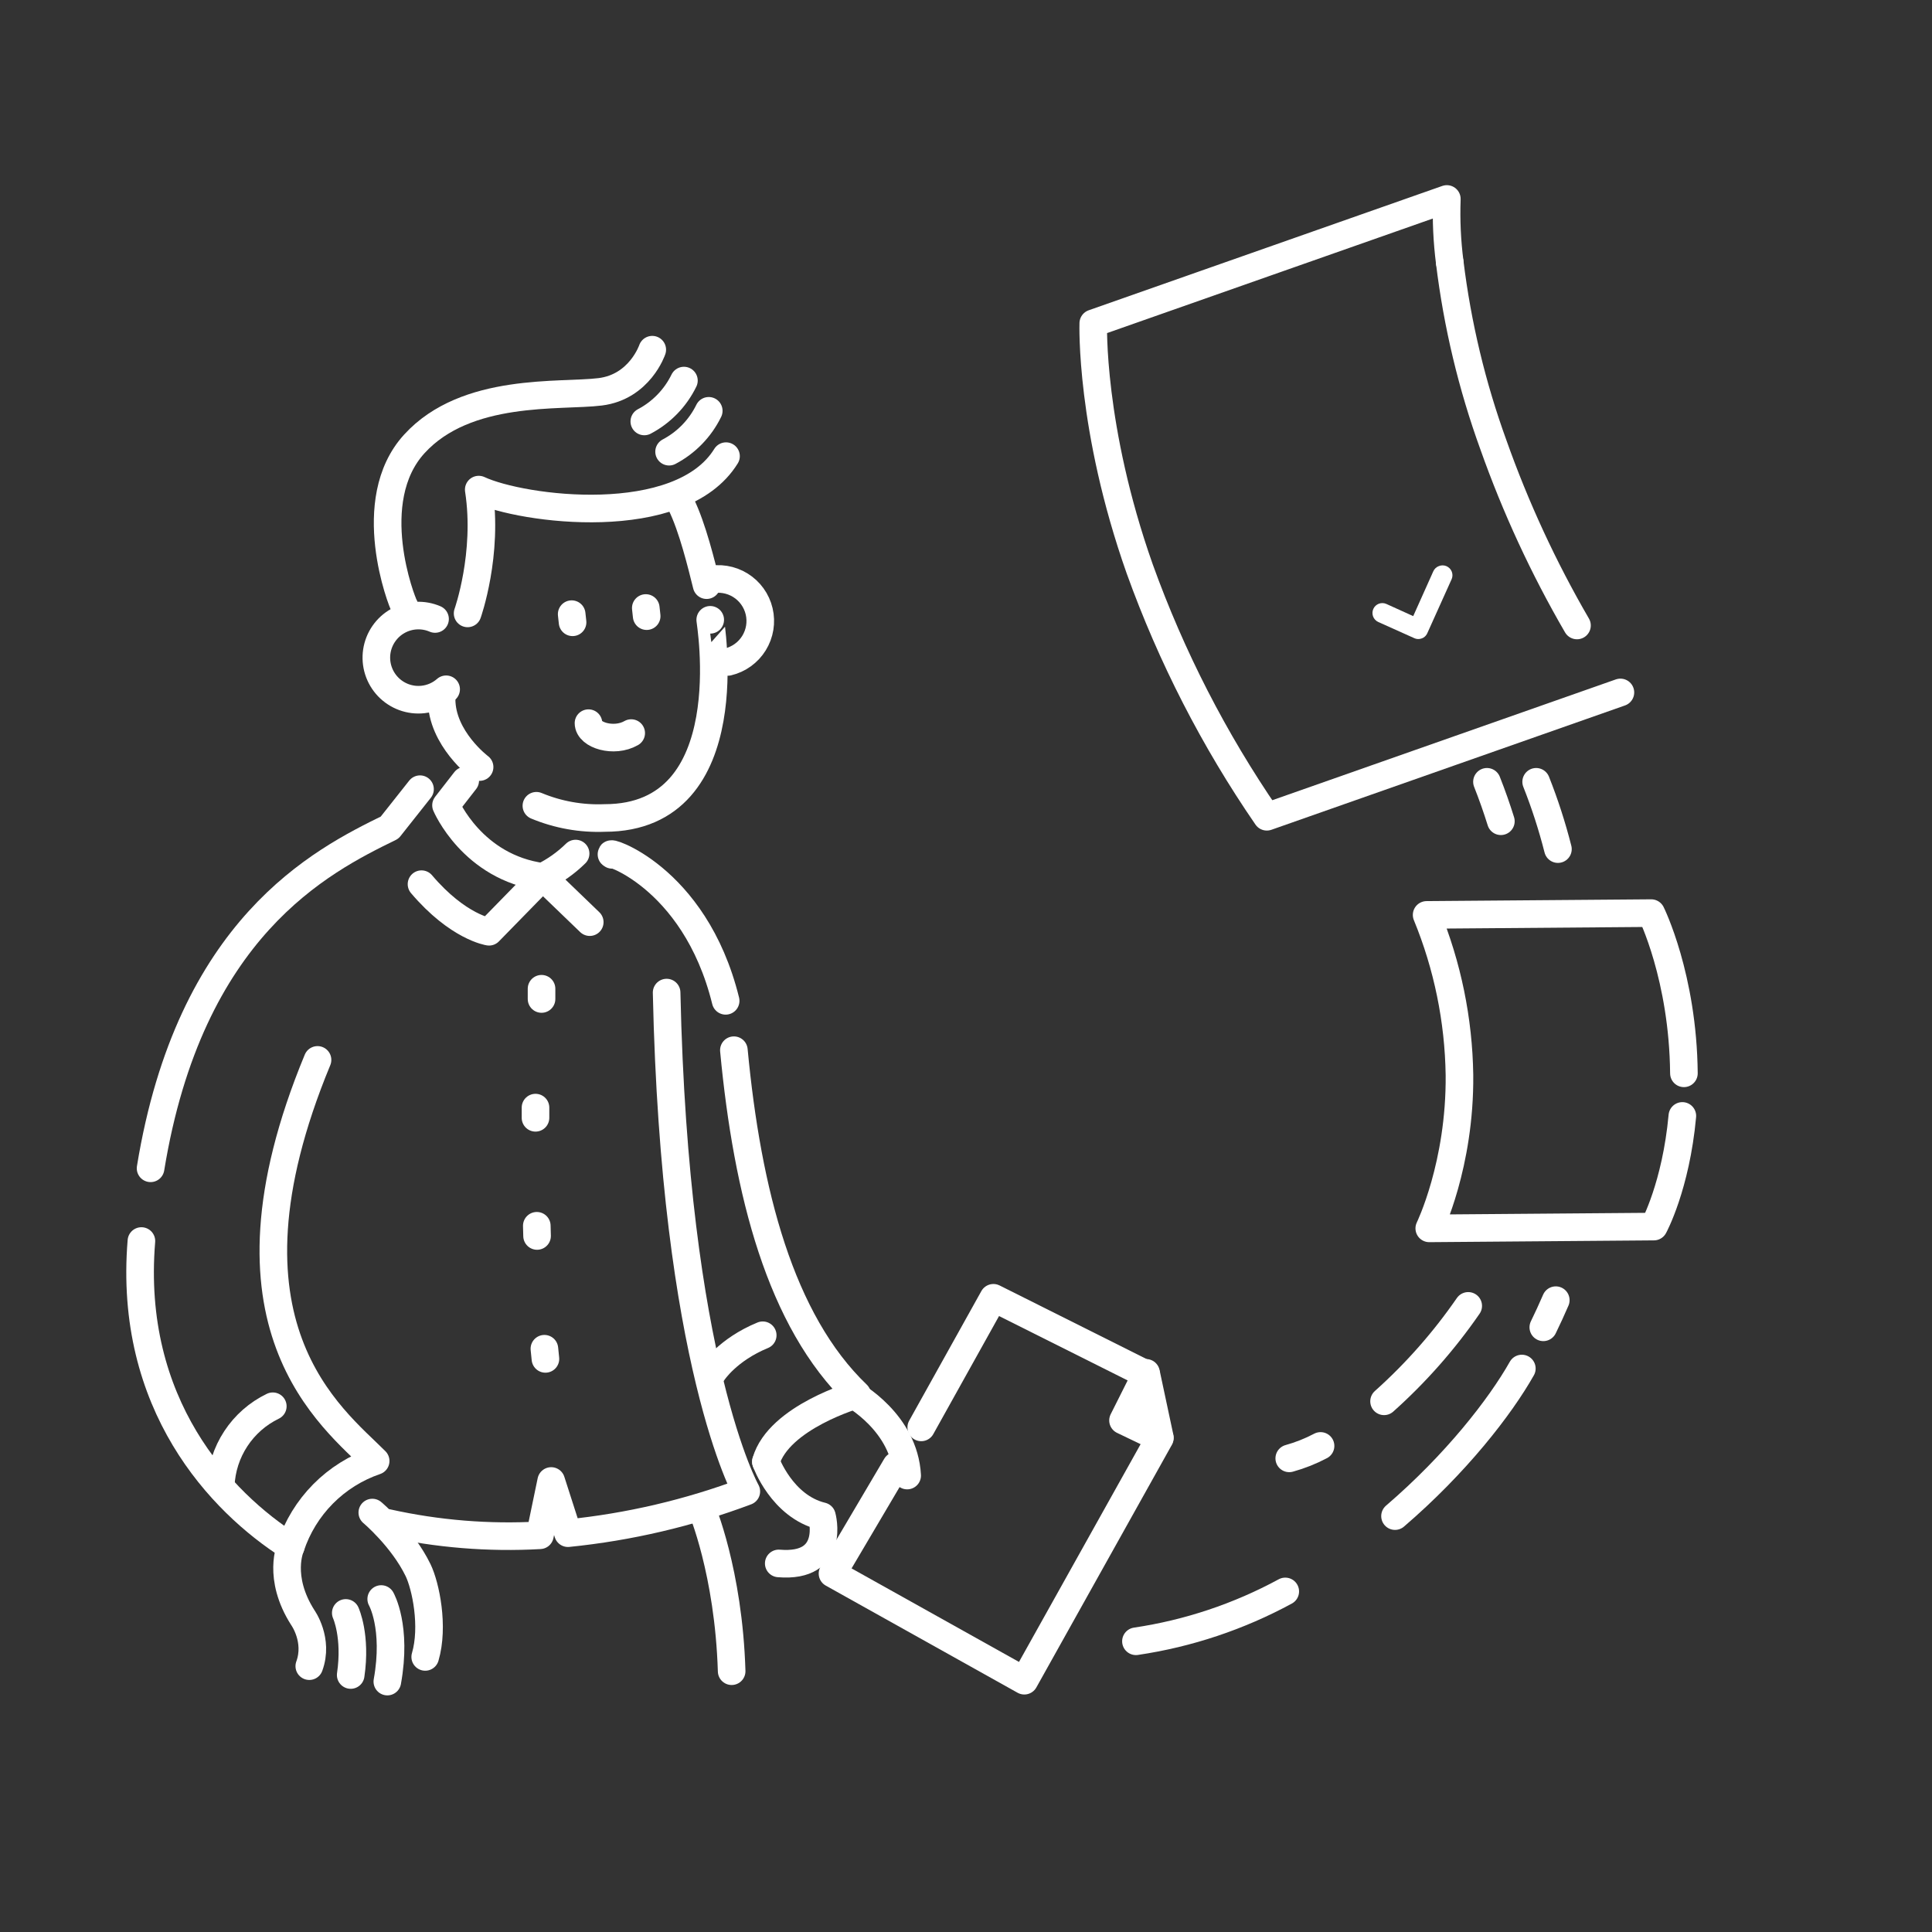 <svg width="280" height="280" viewBox="0 0 280 280" fill="none" xmlns="http://www.w3.org/2000/svg">
<rect x="0" y="0" width="280" height="280" fill="#333333" stroke="none"/>
<path d="M133.512 206.869L143.973 188.086L166.113 199.169L162.756 205.858L168.09 208.418L148.451 243.58L120.652 228.051L129.882 212.417" stroke="white" stroke-width="4" stroke-linecap="round" stroke-linejoin="round"/>
<path d="M166.094 198.961L168.09 208.327" stroke="white" stroke-width="4" stroke-linecap="round" stroke-linejoin="round"/>
<path d="M111.002 211.852C111.002 211.852 113.322 218.333 119.123 219.74C119.123 219.74 121.217 227.284 112.862 226.584" stroke="white" stroke-width="4" stroke-linecap="round" stroke-linejoin="round"/>
<path d="M83.422 123.703C82.022 125.075 80.411 126.215 78.652 127.08C68.437 125.725 64.639 116.709 64.639 116.709L67.426 113.125" stroke="white" stroke-width="4" stroke-linecap="round" stroke-linejoin="round"/>
<path d="M106.359 152.203C108.304 172.801 113.087 191.429 124.229 202.111C124.229 202.111 112.86 205.351 111 211.833" stroke="white" stroke-width="4" stroke-linecap="round" stroke-linejoin="round"/>
<path d="M88.724 123.892C87.155 123.017 100.637 126.673 105.167 145.048" stroke="white" stroke-width="4" stroke-linecap="round" stroke-linejoin="round"/>
<path d="M60.873 114.375L56.466 119.943C46.484 124.817 27.513 134.448 21.822 169.319" stroke="white" stroke-width="4" stroke-linecap="round" stroke-linejoin="round"/>
<path d="M96.612 143.852C97.772 197.7 108.162 216.146 108.162 216.146C99.845 219.274 91.156 221.309 82.314 222.2L79.883 214.636L78.25 222.504C70.829 222.924 63.385 222.318 56.129 220.702" stroke="white" stroke-width="4" stroke-linecap="round" stroke-linejoin="round"/>
<path d="M20.494 179.859C18.543 203.517 31.953 217.711 42.129 224.167C42.129 224.167 40.139 228.574 43.892 234.446C43.892 234.446 46.212 237.687 44.825 241.472" stroke="white" stroke-width="4" stroke-linecap="round" stroke-linejoin="round"/>
<path d="M42.13 224.167C43.082 221.284 44.69 218.661 46.827 216.504C48.963 214.347 51.571 212.715 54.444 211.735C48.209 205.461 30.055 192.148 46.019 153.609" stroke="white" stroke-width="4" stroke-linecap="round" stroke-linejoin="round"/>
<path d="M53.957 219.211C53.957 219.211 58.332 222.892 60.594 227.566C61.696 229.847 62.921 235.726 61.625 240.133" stroke="white" stroke-width="4" stroke-linecap="round" stroke-linejoin="round"/>
<path d="M55.248 231.742C55.248 231.742 57.568 235.78 56.136 243.707" stroke="white" stroke-width="4" stroke-linecap="round" stroke-linejoin="round"/>
<path d="M50.113 233.758C50.113 233.758 51.656 237.109 50.826 242.754" stroke="white" stroke-width="4" stroke-linecap="round" stroke-linejoin="round"/>
<path d="M85.471 133.644L78.653 127.078L70.875 135.037C70.875 135.037 66.396 134.389 61.088 128.141" stroke="white" stroke-width="4" stroke-linecap="round" stroke-linejoin="round"/>
<path d="M78.484 143.297V144.781" stroke="white" stroke-width="4" stroke-linecap="round" stroke-linejoin="round"/>
<path d="M77.609 160.523V162.001" stroke="white" stroke-width="4" stroke-linecap="round" stroke-linejoin="round"/>
<path d="M77.797 177.648L77.836 179.126" stroke="white" stroke-width="4" stroke-linecap="round" stroke-linejoin="round"/>
<path d="M78.898 195.469L79.047 196.94" stroke="white" stroke-width="4" stroke-linecap="round" stroke-linejoin="round"/>
<path d="M123.146 201.805C123.743 202.122 131.054 206.193 131.475 213.847" stroke="white" stroke-width="4" stroke-linecap="round" stroke-linejoin="round"/>
<path d="M31.992 215.303C32.092 212.883 32.846 210.536 34.175 208.511C35.503 206.486 37.356 204.859 39.537 203.805" stroke="white" stroke-width="4" stroke-linecap="round" stroke-linejoin="round"/>
<path d="M103.346 198.856C103.346 198.856 105.433 195.616 110.54 193.516" stroke="white" stroke-width="4" stroke-linecap="round" stroke-linejoin="round"/>
<path d="M101.662 218.578C101.662 218.578 105.596 227.762 106.037 242.203" stroke="white" stroke-width="4" stroke-linecap="round" stroke-linejoin="round"/>
<path d="M105.491 95.93C107.064 95.559 108.425 94.578 109.275 93.203C110.125 91.829 110.393 90.173 110.022 88.6C109.651 87.027 108.67 85.666 107.295 84.816C105.92 83.967 104.264 83.698 102.691 84.069" stroke="white" stroke-width="4" stroke-linecap="round" stroke-linejoin="round"/>
<path d="M102.407 84.806C101.655 81.798 100.371 76.457 98.699 73.055" stroke="white" stroke-width="4" stroke-linecap="round" stroke-linejoin="round"/>
<path d="M63.051 89.707C62.194 89.338 61.263 89.171 60.331 89.219C59.399 89.266 58.491 89.527 57.675 89.981C56.86 90.435 56.16 91.07 55.629 91.837C55.097 92.604 54.749 93.483 54.61 94.405C54.472 95.328 54.547 96.27 54.83 97.159C55.113 98.049 55.596 98.861 56.242 99.534C56.889 100.207 57.681 100.723 58.558 101.042C59.435 101.361 60.373 101.474 61.301 101.373C62.545 101.239 63.718 100.723 64.658 99.896" stroke="white" stroke-width="4" stroke-linecap="round" stroke-linejoin="round"/>
<path d="M82.852 89.008L82.981 90.187" stroke="white" stroke-width="4" stroke-linecap="round" stroke-linejoin="round"/>
<path d="M93.592 88.117L93.721 89.297" stroke="white" stroke-width="4" stroke-linecap="round" stroke-linejoin="round"/>
<path d="M102.932 89.828C102.867 89.828 107.948 118.548 87.635 118.548C84.247 118.684 80.87 118.08 77.738 116.778" stroke="white" stroke-width="4" stroke-linecap="round" stroke-linejoin="round"/>
<path d="M105.22 66.109C98.57 76.888 75.657 73.887 69.383 70.957C70.822 80.297 67.769 88.898 67.769 88.898" stroke="white" stroke-width="4" stroke-linecap="round" stroke-linejoin="round"/>
<path d="M91.479 106.244C88.984 107.682 85.289 106.542 85.289 104.805" stroke="white" stroke-width="4" stroke-linecap="round" stroke-linejoin="round"/>
<path d="M58.61 87.858C58.247 87.32 52.505 72.594 60.049 64.33C67.594 56.066 81.237 57.505 86.986 56.785C92.735 56.066 94.531 50.68 94.531 50.68" stroke="white" stroke-width="4" stroke-linecap="round" stroke-linejoin="round"/>
<path d="M93.377 61.08C95.872 59.767 97.884 57.691 99.12 55.156" stroke="white" stroke-width="4" stroke-linecap="round" stroke-linejoin="round"/>
<path d="M96.969 65.463C99.465 64.149 101.479 62.074 102.718 59.539" stroke="white" stroke-width="4" stroke-linecap="round" stroke-linejoin="round"/>
<path d="M69.507 111.167C69.507 111.167 63.998 107.051 63.998 101.328" stroke="white" stroke-width="4" stroke-linecap="round" stroke-linejoin="round"/>
<path d="M234.842 100.353L183.6 118.371C175.945 107.239 169.754 95.169 165.179 82.457C157.94 61.963 158.445 46.855 158.445 46.855L209.688 28.836C209.574 31.908 209.715 34.984 210.109 38.033" stroke="white" stroke-width="4" stroke-linecap="round" stroke-linejoin="round"/>
<path d="M210.109 38.031C211.212 47.055 213.334 55.924 216.435 64.469C219.653 73.552 223.708 82.316 228.549 90.648" stroke="white" stroke-width="4" stroke-linecap="round" stroke-linejoin="round"/>
<path d="M209.617 82.046C209.266 81.901 208.872 81.901 208.522 82.046C208.345 82.112 208.184 82.213 208.047 82.342C207.91 82.471 207.801 82.626 207.724 82.798L204.814 89.293L200.925 87.53C200.579 87.374 200.185 87.362 199.83 87.497C199.654 87.563 199.492 87.664 199.356 87.793C199.219 87.922 199.109 88.077 199.033 88.249C198.877 88.595 198.865 88.988 198.998 89.343C199.132 89.698 199.401 89.985 199.746 90.142L204.97 92.488C205.229 92.608 205.519 92.644 205.799 92.592C205.89 92.578 205.98 92.554 206.065 92.52C206.15 92.488 206.233 92.449 206.311 92.404C206.555 92.247 206.747 92.021 206.862 91.756L210.388 83.926C210.462 83.752 210.5 83.565 210.501 83.376C210.502 83.188 210.465 83 210.394 82.826C210.322 82.651 210.216 82.492 210.083 82.359C209.95 82.225 209.791 82.119 209.617 82.046V82.046Z" fill="white"/>
<path d="M243.819 161.729C242.886 171.912 239.69 177.765 239.69 177.765L207.14 178.024C207.14 178.024 211.638 168.82 211.515 155.792C211.398 147.83 209.784 139.961 206.758 132.595L239.308 132.336C239.308 132.336 243.916 141.591 244.046 155.553" stroke="white" stroke-width="4" stroke-linecap="round" stroke-linejoin="round"/>
<path d="M223.668 192.364C224.299 191.068 224.902 189.756 225.476 188.43" stroke="white" stroke-width="4" stroke-linecap="round" stroke-linejoin="round"/>
<path d="M202.176 219.725C210.997 212.154 217.407 203.91 220.557 198.336" stroke="white" stroke-width="4" stroke-linecap="round" stroke-linejoin="round"/>
<path d="M164.629 237.867C172.21 236.743 179.535 234.297 186.271 230.641" stroke="white" stroke-width="4" stroke-linecap="round" stroke-linejoin="round"/>
<path d="M225.787 123.059C224.945 119.744 223.891 116.485 222.631 113.305" stroke="white" stroke-width="4" stroke-linecap="round" stroke-linejoin="round"/>
<path d="M217.518 119.021C216.928 117.129 216.26 115.217 215.502 113.305" stroke="white" stroke-width="4" stroke-linecap="round" stroke-linejoin="round"/>
<path d="M200.588 203.089C205.187 198.978 209.282 194.335 212.786 189.258" stroke="white" stroke-width="4" stroke-linecap="round" stroke-linejoin="round"/>
<path d="M186.848 211.357C188.421 210.921 189.942 210.317 191.385 209.555" stroke="white" stroke-width="4" stroke-linecap="round" stroke-linejoin="round"/>
</svg>
